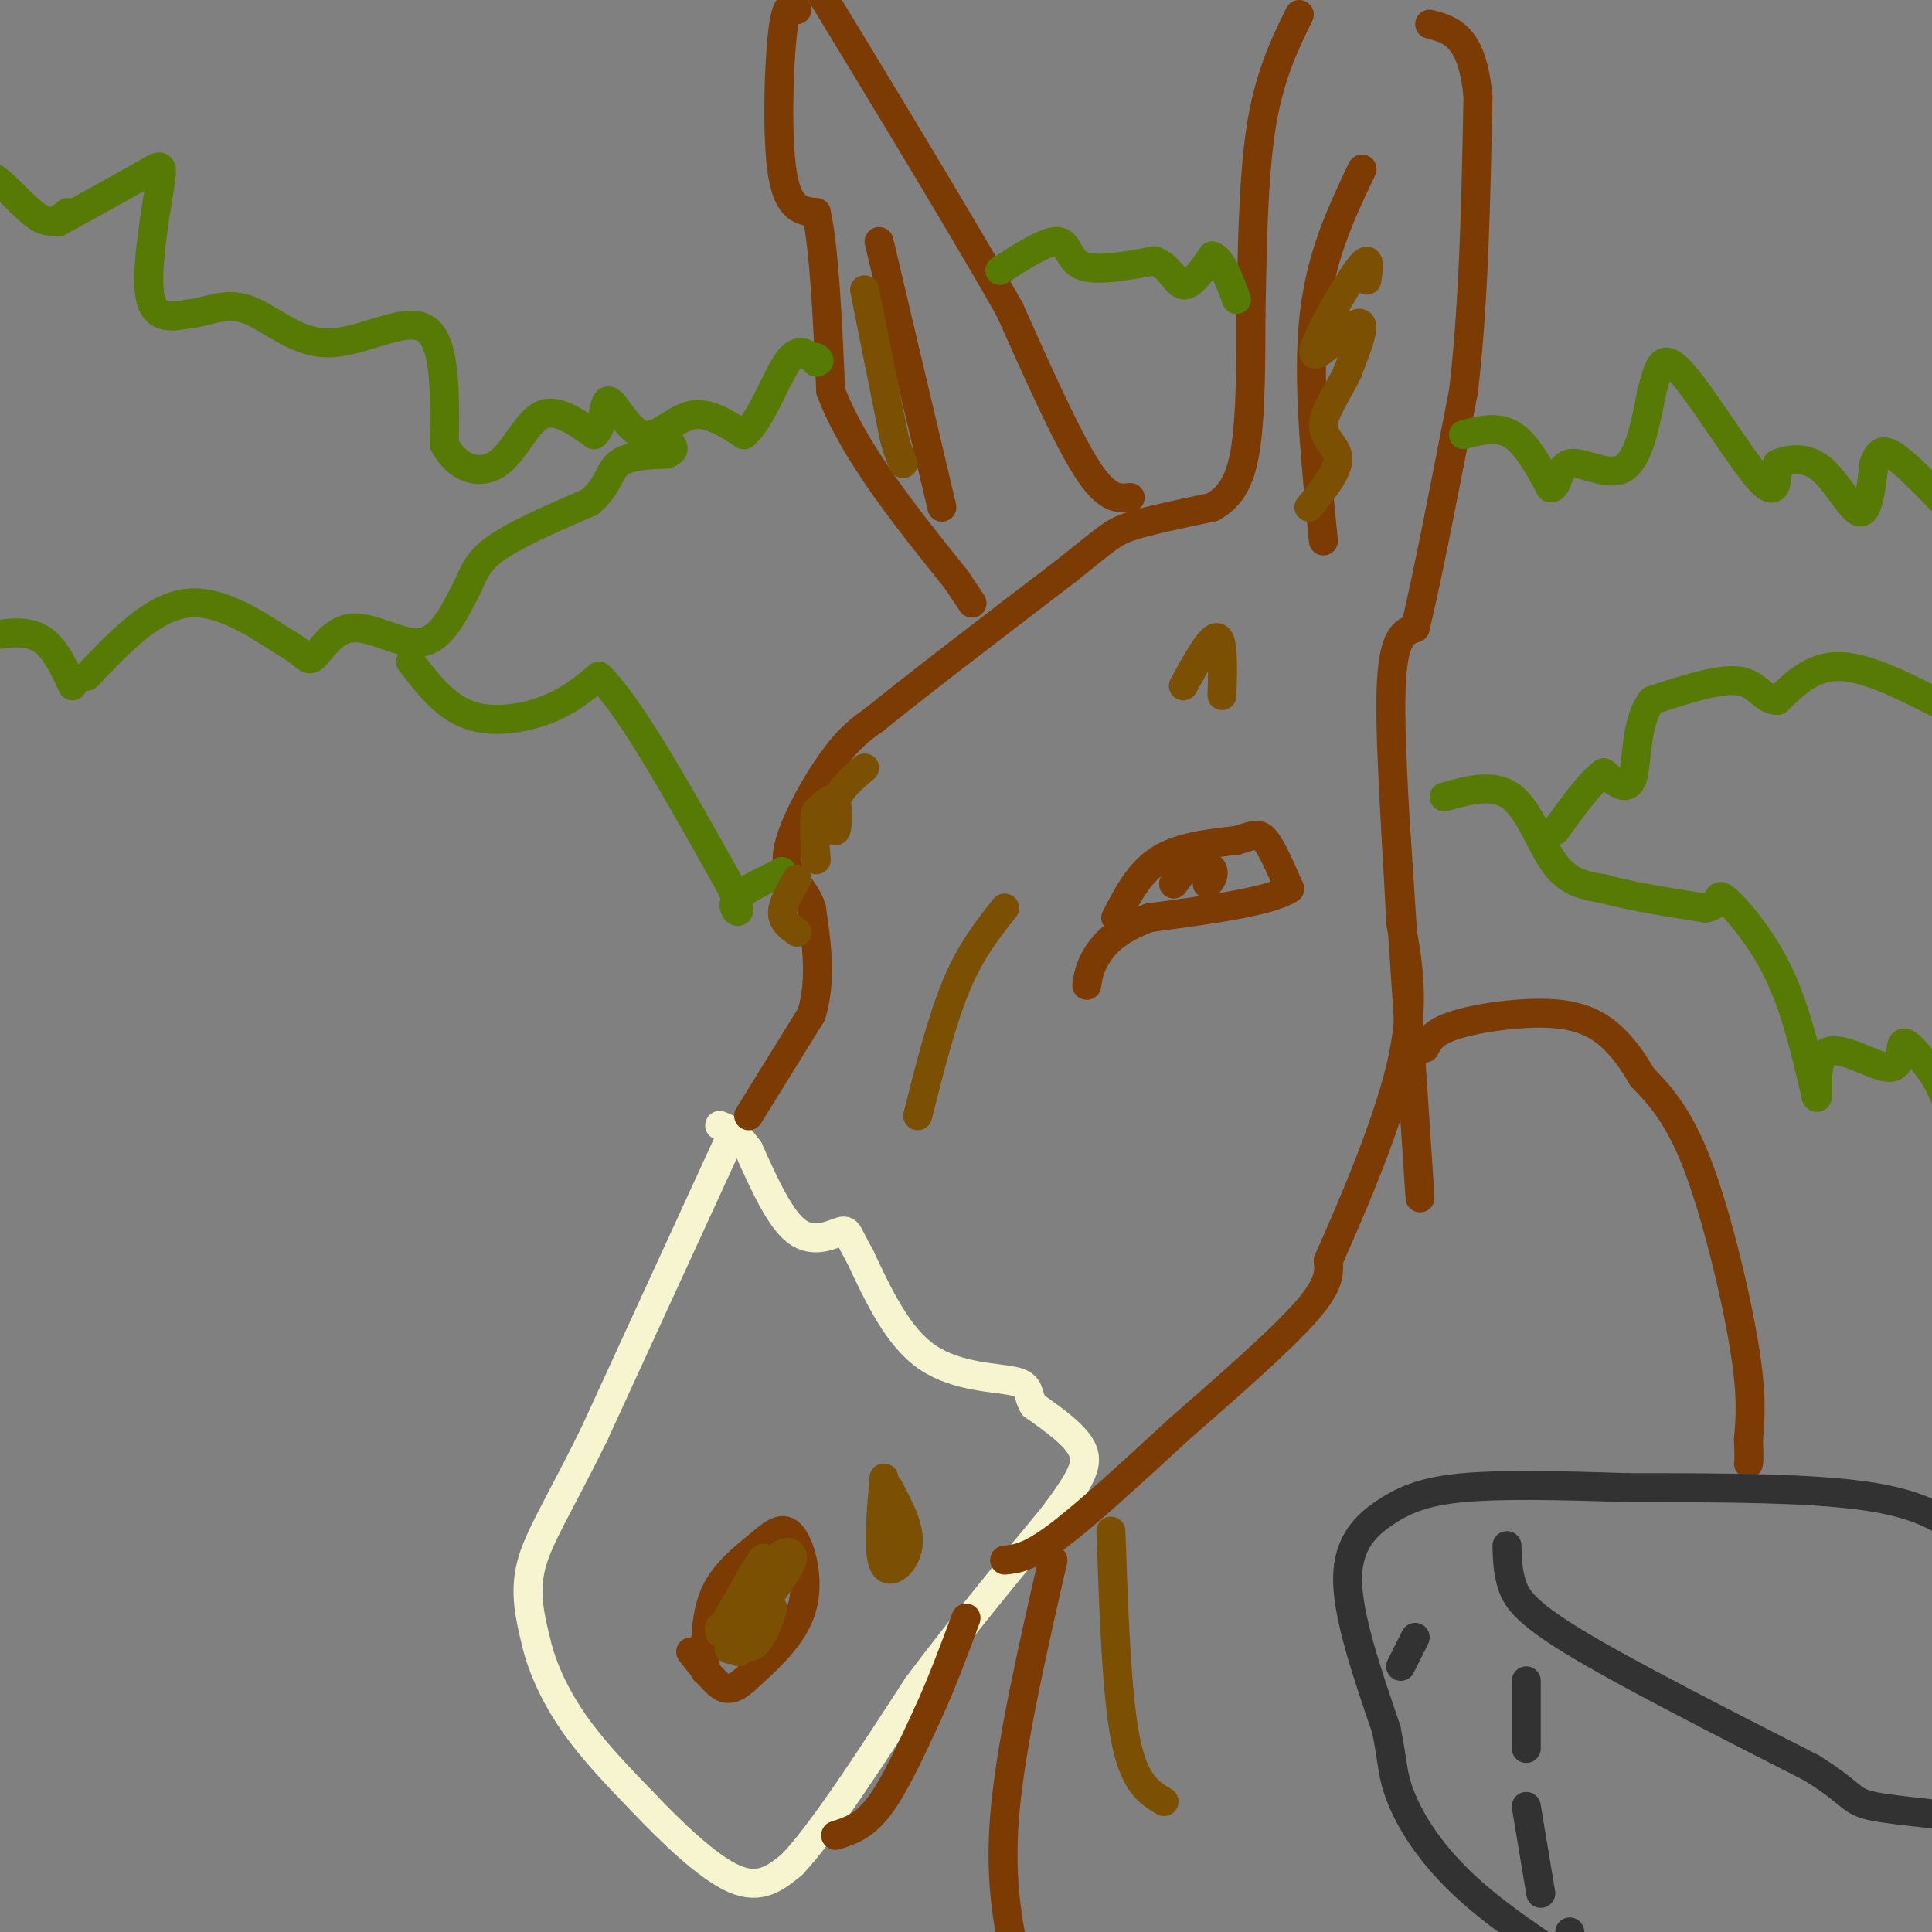 <svg viewBox='0 0 400 400' version='1.1' xmlns='http://www.w3.org/2000/svg' xmlns:xlink='http://www.w3.org/1999/xlink'><rect x="0" y="0" width="400" height="400" fill="#808080" stroke="none"/><g fill='none' stroke='#F7F5D0' stroke-width='6' stroke-linecap='round' stroke-linejoin='round'><path d='M151,236c0.000,0.000 -28.000,61.000 -28,61'/><path d='M123,297c-7.289,14.778 -11.511,21.222 -13,27c-1.489,5.778 -0.244,10.889 1,16'/><path d='M111,340c1.311,5.556 4.089,11.444 8,17c3.911,5.556 8.956,10.778 14,16'/><path d='M133,373c5.867,6.178 13.533,13.622 19,16c5.467,2.378 8.733,-0.311 12,-3'/><path d='M164,386c6.333,-6.667 16.167,-21.833 26,-37'/><path d='M190,349c9.000,-12.000 18.500,-23.500 28,-35'/><path d='M218,314c6.133,-8.156 7.467,-11.044 6,-14c-1.467,-2.956 -5.733,-5.978 -10,-9'/><path d='M214,291c-1.548,-2.476 -0.417,-4.167 -4,-5c-3.583,-0.833 -11.881,-0.810 -18,-5c-6.119,-4.190 -10.060,-12.595 -14,-21'/><path d='M178,260c-2.655,-4.583 -2.292,-5.542 -4,-5c-1.708,0.542 -5.488,2.583 -9,0c-3.512,-2.583 -6.756,-9.792 -10,-17'/><path d='M155,238c-2.667,-3.667 -4.333,-4.333 -6,-5'/></g>
<g fill='none' stroke='#7C3B02' stroke-width='6' stroke-linecap='round' stroke-linejoin='round'><path d='M173,380c2.917,-0.917 5.833,-1.833 9,-6c3.167,-4.167 6.583,-11.583 10,-19'/><path d='M192,355c3.000,-6.500 5.500,-13.250 8,-20'/><path d='M146,346c0.003,-5.786 0.006,-11.573 2,-16c1.994,-4.427 5.978,-7.496 9,-10c3.022,-2.504 5.083,-4.443 7,-2c1.917,2.443 3.691,9.270 2,15c-1.691,5.730 -6.845,10.365 -12,15'/><path d='M154,348c-2.978,2.600 -4.422,1.600 -6,0c-1.578,-1.600 -3.289,-3.800 -5,-6'/><path d='M155,231c0.000,0.000 13.000,-21.000 13,-21'/><path d='M168,210c2.167,-7.167 1.083,-14.583 0,-22'/><path d='M168,188c-1.560,-4.869 -5.458,-6.042 -5,-11c0.458,-4.958 5.274,-13.702 9,-19c3.726,-5.298 6.363,-7.149 9,-9'/><path d='M181,149c8.167,-6.667 24.083,-18.833 40,-31'/><path d='M221,118c8.356,-6.644 9.244,-7.756 13,-9c3.756,-1.244 10.378,-2.622 17,-4'/><path d='M251,105c4.156,-2.311 6.044,-6.089 7,-13c0.956,-6.911 0.978,-16.956 1,-27'/><path d='M259,65c0.244,-11.578 0.356,-27.022 2,-38c1.644,-10.978 4.822,-17.489 8,-24'/><path d='M208,323c2.500,-0.250 5.000,-0.500 11,-5c6.000,-4.500 15.500,-13.250 25,-22'/><path d='M244,296c9.444,-8.267 20.556,-17.933 26,-24c5.444,-6.067 5.222,-8.533 5,-11'/><path d='M275,261c4.111,-9.267 11.889,-26.933 15,-40c3.111,-13.067 1.556,-21.533 0,-30'/><path d='M290,191c-0.667,-14.756 -2.333,-36.644 -2,-48c0.333,-11.356 2.667,-12.178 5,-13'/><path d='M293,130c2.500,-10.333 6.250,-29.667 10,-49'/><path d='M303,81c2.167,-18.333 2.583,-39.667 3,-61'/><path d='M306,20c-1.167,-12.667 -5.583,-13.833 -10,-15'/><path d='M234,103c-2.417,0.250 -4.833,0.500 -9,-6c-4.167,-6.500 -10.083,-19.750 -16,-33'/><path d='M209,64c-11.167,-19.667 -31.083,-52.333 -51,-85'/><path d='M165,2c-1.111,-0.933 -2.222,-1.867 -3,5c-0.778,6.867 -1.222,21.533 0,29c1.222,7.467 4.111,7.733 7,8'/><path d='M169,44c1.667,7.500 2.333,22.250 3,37'/><path d='M172,81c4.833,12.667 15.417,25.833 26,39'/><path d='M198,120c4.667,7.000 3.333,5.000 2,3'/><path d='M289,172c0.000,0.000 5.000,76.000 5,76'/><path d='M295,217c0.911,-1.750 1.821,-3.500 7,-5c5.179,-1.500 14.625,-2.750 21,-2c6.375,0.750 9.679,3.500 12,6c2.321,2.500 3.661,4.750 5,7'/><path d='M340,223c2.679,2.905 6.875,6.667 11,17c4.125,10.333 8.179,27.238 10,38c1.821,10.762 1.411,15.381 1,20'/><path d='M362,298c0.167,4.167 0.083,4.583 0,5'/><path d='M218,323c-4.417,19.333 -8.833,38.667 -10,53c-1.167,14.333 0.917,23.667 3,33'/><path d='M211,409c2.167,9.000 6.083,15.000 10,21'/><path d='M231,190c2.417,-4.667 4.833,-9.333 9,-12c4.167,-2.667 10.083,-3.333 16,-4'/><path d='M256,174c3.600,-1.067 4.600,-1.733 6,0c1.400,1.733 3.200,5.867 5,10'/><path d='M267,184c-4.000,2.667 -16.500,4.333 -29,6'/><path d='M238,190c-6.867,2.444 -9.533,5.556 -11,8c-1.467,2.444 -1.733,4.222 -2,6'/><path d='M251,180c-0.667,1.554 -1.333,3.107 -1,3c0.333,-0.107 1.667,-1.875 1,-3c-0.667,-1.125 -3.333,-1.607 -5,-1c-1.667,0.607 -2.333,2.304 -3,4'/><path d='M243,183c0.000,0.000 1.500,-2.000 3,-4'/><path d='M282,35c-4.333,9.083 -8.667,18.167 -10,31c-1.333,12.833 0.333,29.417 2,46'/><path d='M182,50c0.000,0.000 13.000,55.000 13,55'/></g>
<g fill='none' stroke='#323232' stroke-width='6' stroke-linecap='round' stroke-linejoin='round'><path d='M409,320c-4.500,-4.000 -9.000,-8.000 -21,-10c-12.000,-2.000 -31.500,-2.000 -51,-2'/><path d='M337,308c-14.774,-0.488 -26.207,-0.708 -34,0c-7.793,0.708 -11.944,2.344 -16,5c-4.056,2.656 -8.016,6.330 -8,14c0.016,7.670 4.008,19.335 8,31'/><path d='M287,358c1.464,7.071 1.125,9.250 3,14c1.875,4.750 5.964,12.071 15,20c9.036,7.929 23.018,16.464 37,25'/><path d='M342,417c6.833,4.167 5.417,2.083 4,0'/><path d='M312,320c0.067,2.622 0.133,5.244 1,8c0.867,2.756 2.533,5.644 13,12c10.467,6.356 29.733,16.178 49,26'/><path d='M375,366c9.214,5.702 7.750,6.958 13,8c5.250,1.042 17.214,1.869 23,3c5.786,1.131 5.393,2.565 5,4'/><path d='M316,348c0.000,0.000 0.000,14.000 0,14'/><path d='M316,374c0.000,0.000 3.000,18.000 3,18'/><path d='M325,400c0.000,0.000 1.000,9.000 1,9'/><path d='M293,339c0.000,0.000 -3.000,6.000 -3,6'/></g>
<g fill='none' stroke='#567A03' stroke-width='6' stroke-linecap='round' stroke-linejoin='round'><path d='M12,46c7.161,-3.935 14.321,-7.869 18,-10c3.679,-2.131 3.875,-2.458 3,3c-0.875,5.458 -2.821,16.702 -2,22c0.821,5.298 4.411,4.649 8,4'/><path d='M39,65c3.231,-0.156 7.309,-2.547 12,-1c4.691,1.547 9.994,7.032 17,7c7.006,-0.032 15.716,-5.581 20,-3c4.284,2.581 4.142,13.290 4,24'/><path d='M92,92c2.702,5.262 7.458,6.417 11,4c3.542,-2.417 5.869,-8.405 9,-10c3.131,-1.595 7.065,1.202 11,4'/><path d='M123,90c2.081,-1.467 1.785,-7.136 3,-7c1.215,0.136 3.943,6.075 7,7c3.057,0.925 6.445,-3.164 10,-4c3.555,-0.836 7.278,1.582 11,4'/><path d='M154,90c3.444,-2.711 6.556,-11.489 9,-15c2.444,-3.511 4.222,-1.756 6,0'/><path d='M169,75c1.000,-0.167 0.500,-0.583 0,-1'/><path d='M14,44c-1.644,1.333 -3.289,2.667 -6,1c-2.711,-1.667 -6.489,-6.333 -9,-8c-2.511,-1.667 -3.756,-0.333 -5,1'/><path d='M18,140c6.583,-6.917 13.167,-13.833 20,-15c6.833,-1.167 13.917,3.417 21,8'/><path d='M59,133c4.317,2.360 4.611,4.262 6,3c1.389,-1.262 3.874,-5.686 8,-6c4.126,-0.314 9.893,3.482 14,3c4.107,-0.482 6.553,-5.241 9,-10'/><path d='M96,123c1.844,-3.111 1.956,-5.889 6,-9c4.044,-3.111 12.022,-6.556 20,-10'/><path d='M122,104c4.000,-3.244 4.000,-6.356 6,-8c2.000,-1.644 6.000,-1.822 10,-2'/><path d='M138,94c1.833,-0.667 1.417,-1.333 1,-2'/><path d='M15,142c-1.917,-4.167 -3.833,-8.333 -7,-10c-3.167,-1.667 -7.583,-0.833 -12,0'/><path d='M207,56c4.844,-3.111 9.689,-6.222 12,-6c2.311,0.222 2.089,3.778 5,5c2.911,1.222 8.956,0.111 15,-1'/><path d='M239,54c3.400,1.222 4.400,4.778 6,5c1.600,0.222 3.800,-2.889 6,-6'/><path d='M251,53c1.833,0.500 3.417,4.750 5,9'/><path d='M303,90c3.500,-0.917 7.000,-1.833 10,0c3.000,1.833 5.500,6.417 8,11'/><path d='M321,101c1.560,0.321 1.458,-4.375 4,-5c2.542,-0.625 7.726,2.821 11,1c3.274,-1.821 4.637,-8.911 6,-16'/><path d='M342,81c1.381,-4.726 1.833,-8.542 6,-4c4.167,4.542 12.048,17.440 16,22c3.952,4.560 3.976,0.780 4,-3'/><path d='M368,96c2.214,-0.893 5.750,-1.625 9,1c3.250,2.625 6.214,8.607 8,9c1.786,0.393 2.393,-4.804 3,-10'/><path d='M388,96c0.911,-2.444 1.689,-3.556 5,-1c3.311,2.556 9.156,8.778 15,15'/><path d='M299,165c5.133,-1.444 10.267,-2.889 14,0c3.733,2.889 6.067,10.111 9,14c2.933,3.889 6.467,4.444 10,5'/><path d='M332,184c5.167,1.500 13.083,2.750 21,4'/><path d='M353,188c3.595,-0.417 2.083,-3.458 4,-2c1.917,1.458 7.262,7.417 11,15c3.738,7.583 5.869,16.792 8,26'/><path d='M376,227c0.931,1.703 -0.740,-7.038 2,-9c2.740,-1.962 9.892,2.856 13,3c3.108,0.144 2.174,-4.388 3,-5c0.826,-0.612 3.413,2.694 6,6'/><path d='M400,222c1.833,2.833 3.417,6.917 5,11'/><path d='M402,146c-7.667,-3.917 -15.333,-7.833 -21,-8c-5.667,-0.167 -9.333,3.417 -13,7'/><path d='M368,145c-3.000,0.022 -4.000,-3.422 -8,-4c-4.000,-0.578 -11.000,1.711 -18,4'/><path d='M342,145c-3.422,4.222 -2.978,12.778 -4,16c-1.022,3.222 -3.511,1.111 -6,-1'/><path d='M332,160c-2.667,1.833 -6.333,6.917 -10,12'/><path d='M85,137c3.533,4.600 7.067,9.200 12,11c4.933,1.800 11.267,0.800 16,-1c4.733,-1.800 7.867,-4.400 11,-7'/><path d='M124,140c6.333,6.000 16.667,24.500 27,43'/><path d='M151,183c4.022,7.844 0.578,5.956 1,4c0.422,-1.956 4.711,-3.978 9,-6'/><path d='M161,181c1.500,-1.000 0.750,-0.500 0,0'/></g>
<g fill='none' stroke='#7C5002' stroke-width='6' stroke-linecap='round' stroke-linejoin='round'><path d='M208,188c-3.500,4.417 -7.000,8.833 -10,16c-3.000,7.167 -5.500,17.083 -8,27'/><path d='M245,142c2.833,-5.167 5.667,-10.333 7,-10c1.333,0.333 1.167,6.167 1,12'/><path d='M183,306c-0.644,7.778 -1.289,15.556 0,18c1.289,2.444 4.511,-0.444 5,-4c0.489,-3.556 -1.756,-7.778 -4,-12'/><path d='M149,338c4.800,-8.622 9.600,-17.244 9,-15c-0.600,2.244 -6.600,15.356 -7,18c-0.400,2.644 4.800,-5.178 10,-13'/><path d='M161,328c2.393,-3.298 3.375,-5.042 3,-6c-0.375,-0.958 -2.107,-1.131 -4,2c-1.893,3.131 -3.946,9.565 -6,16'/><path d='M153,342c-2.244,-2.733 -4.489,-5.467 -4,-5c0.489,0.467 3.711,4.133 6,4c2.289,-0.133 3.644,-4.067 5,-8'/><path d='M283,58c0.452,-3.006 0.905,-6.012 -2,-2c-2.905,4.012 -9.167,15.042 -9,17c0.167,1.958 6.762,-5.155 9,-6c2.238,-0.845 0.119,4.577 -2,10'/><path d='M279,77c-1.690,3.738 -4.917,8.083 -5,11c-0.083,2.917 2.976,4.405 3,7c0.024,2.595 -2.988,6.298 -6,10'/><path d='M179,60c0.000,0.000 3.000,15.000 3,15'/><path d='M182,75c1.000,5.000 2.000,10.000 3,15'/><path d='M185,90c0.833,3.500 1.417,4.750 2,6'/><path d='M179,159c-2.512,2.089 -5.024,4.179 -6,7c-0.976,2.821 -0.417,6.375 0,6c0.417,-0.375 0.690,-4.679 0,-6c-0.690,-1.321 -2.345,0.339 -4,2'/><path d='M169,168c-0.667,2.000 -0.333,6.000 0,10'/><path d='M165,182c-1.500,2.583 -3.000,5.167 -3,7c0.000,1.833 1.500,2.917 3,4'/><path d='M230,317c0.583,16.833 1.167,33.667 3,43c1.833,9.333 4.917,11.167 8,13'/></g>
</svg>